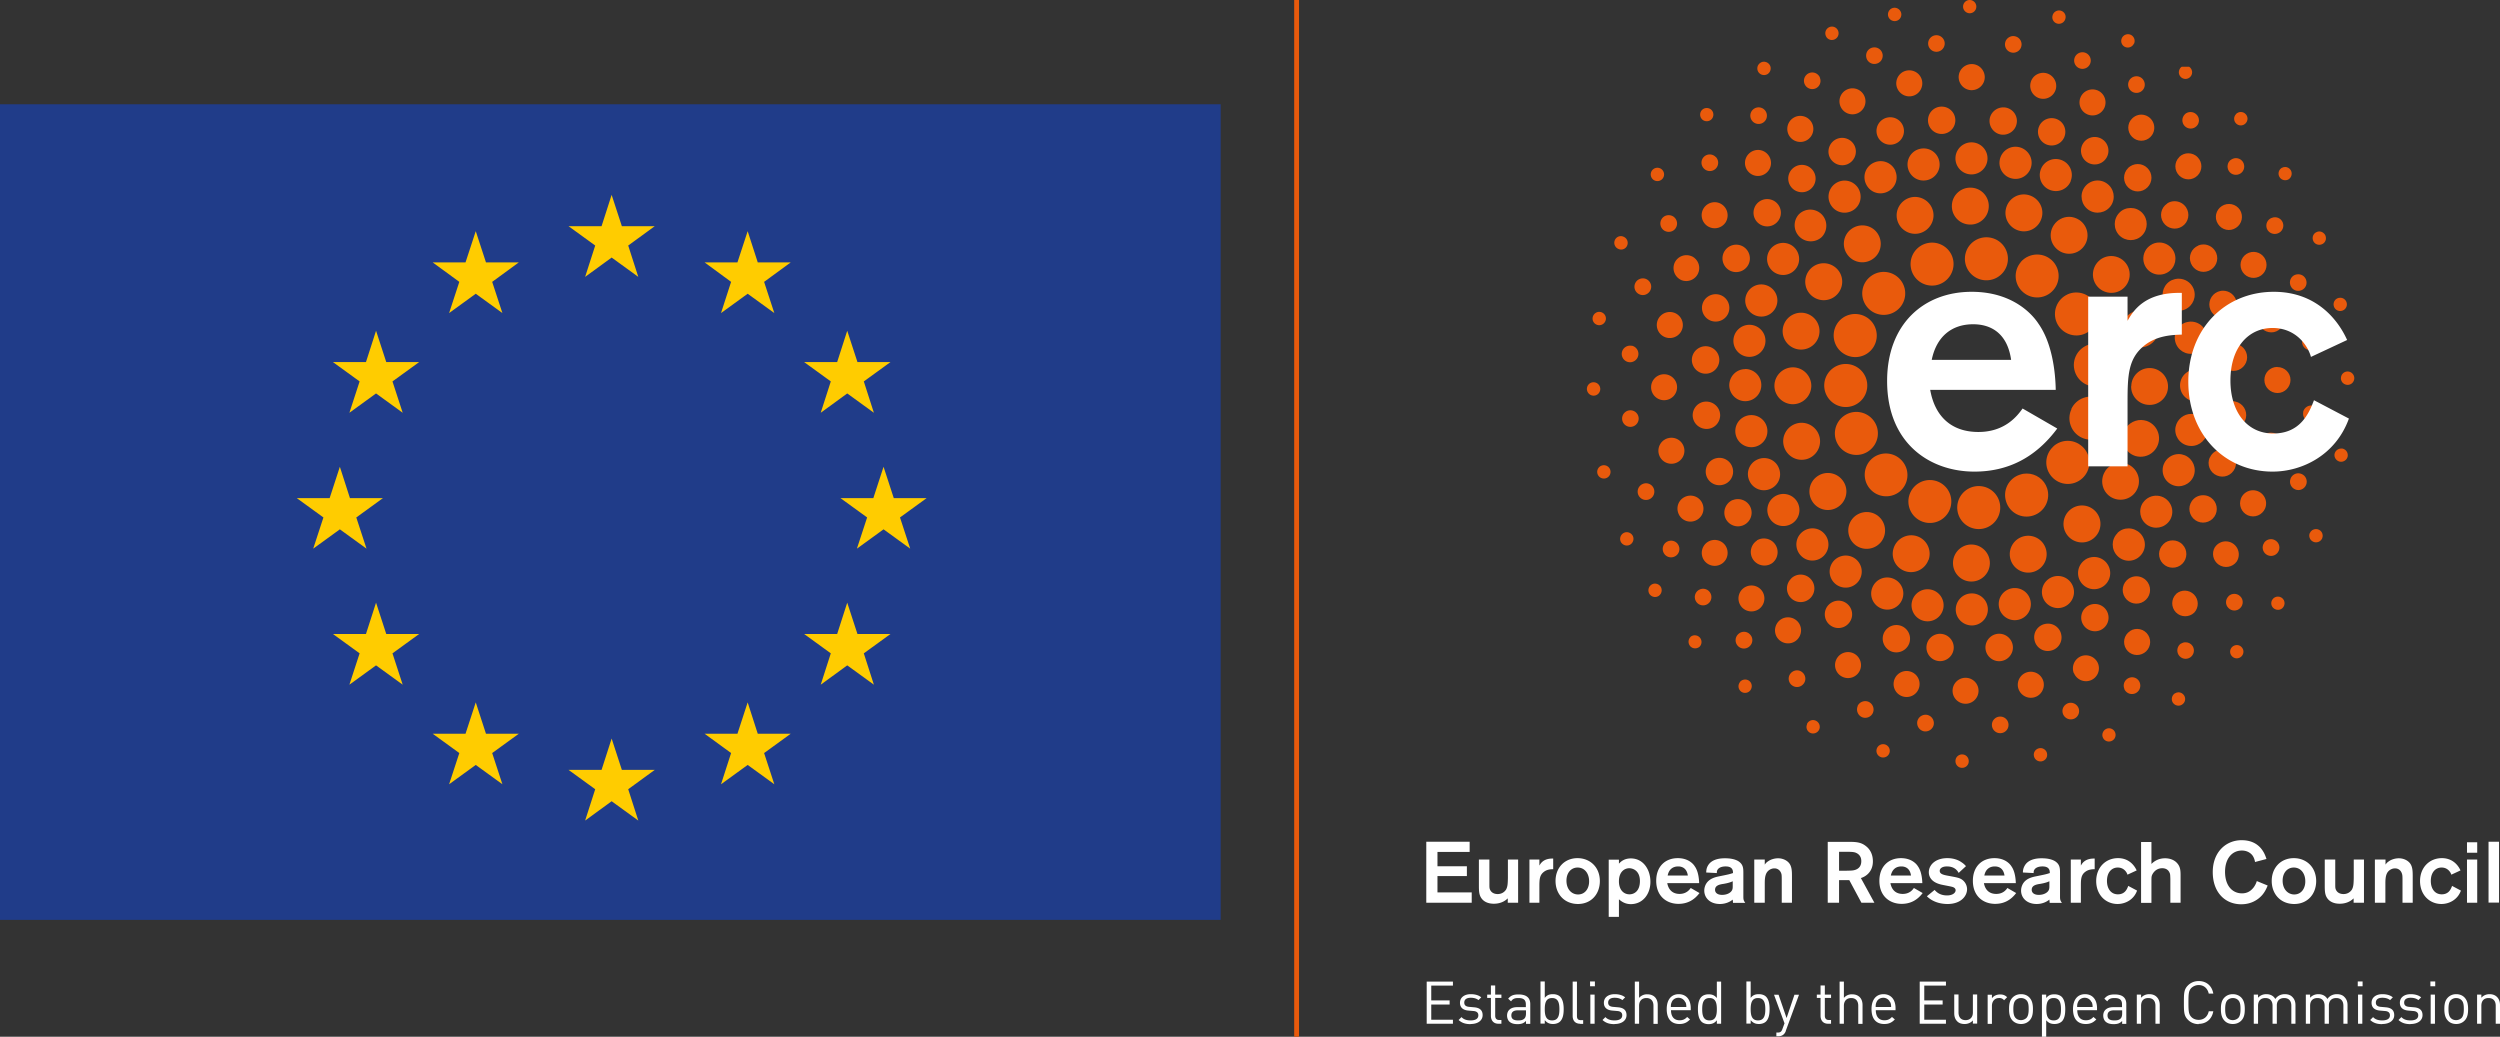 <?xml version="1.0" encoding="UTF-8"?>
<svg xmlns="http://www.w3.org/2000/svg" id="Layer_2" viewBox="0 0 181.03 75.07">
  <rect x="0" y="0" width="181.03" height="75.07" fill="#333333" stroke="none"/>
  <defs>
    <linearGradient id="linear-gradient" x1="6919.31" y1="-1308.13" x2="6919.57" y2="-1308.13" gradientTransform="matrix(97.18 0 0 -97.18 -672242.45 -127090.23)" gradientUnits="userSpaceOnUse">
      <stop offset="0" stop-color="#e95a0c"></stop>
      <stop offset="1" stop-color="#fff"></stop>
    </linearGradient>
    <clipPath id="clippath">
      <path d="M157.48 50.21c-.22.15-.28.45-.14.67.15.22.44.29.67.14.23-.15.29-.45.14-.67a.486.486 0 0 0-.4-.22c-.09 0-.18.03-.26.08m4.14-3.36c-.19.19-.19.49 0 .68.19.19.49.19.68 0 .19-.19.19-.49 0-.68-.09-.1-.22-.14-.34-.14s-.25.05-.34.14m-3.69-.26a.61.61 0 0 0-.18.84.6.6 0 0 0 1.01-.65.602.602 0 0 0-.51-.27.58.58 0 0 0-.33.1m-3.69-.91c-.44.28-.56.86-.28 1.3.28.44.86.56 1.3.28a.94.94 0 0 0 .29-1.3.947.947 0 0 0-1.31-.29m10.32-2.29a.47.47 0 0 0 .11.67c.22.15.52.11.67-.11a.479.479 0 0 0-.39-.76c-.15 0-.3.07-.39.2m-3.19-.22c-.24.24-.24.62 0 .85.23.24.62.24.85 0 .24-.24.24-.62 0-.85a.607.607 0 0 0-.85-.01m-3.79-.16c-.37.36-.38.96-.02 1.33.36.37.96.38 1.33.02a.945.945 0 0 0-1.32-1.35m-3.41-1.12c-.46.3-.59.91-.29 1.37.3.46.91.59 1.37.29.46-.3.59-.91.29-1.37a.997.997 0 0 0-.83-.45c-.18 0-.37.05-.54.16m-3.15-1.37a1.165 1.165 0 1 0 1.61.35c-.22-.35-.6-.54-.98-.54-.21 0-.43.06-.63.18m9.38-.9a.948.948 0 0 0 1.57 1.06.948.948 0 0 0-.79-1.47c-.3 0-.6.15-.78.42m-3.74-.21a.984.984 0 0 0-.03 1.4c.38.39 1.01.4 1.4.02.39-.38.4-1.01.02-1.4-.19-.2-.45-.3-.71-.3s-.5.09-.69.28m7.31-.1a.6.6 0 0 0 .16.84.6.6 0 0 0 .84-.16.6.6 0 0 0-.16-.84.599.599 0 0 0-.84.15m3.31-.71c-.11.24 0 .53.25.64.24.11.53 0 .64-.24a.483.483 0 0 0-.45-.68c-.19 0-.36.11-.44.29m-13.93.01c-.46.45-.46 1.19 0 1.65.45.46 1.19.46 1.64 0 .46-.45.46-1.19 0-1.65a1.22 1.22 0 0 0-.83-.35c-.3 0-.59.11-.82.34m-3.39-1.71c-.58.46-.68 1.3-.22 1.88.46.58 1.3.68 1.88.22.58-.46.68-1.3.22-1.88a1.336 1.336 0 0 0-1.88-.22m5.25-.5c-.36.53-.23 1.25.3 1.62.53.36 1.25.23 1.62-.3a1.161 1.161 0 1 0-1.92-1.31m3.53-.11a.996.996 0 0 0 .26 1.38c.45.31 1.07.19 1.38-.26a.996.996 0 0 0-.26-1.38.947.947 0 0 0-.56-.17c-.32 0-.63.15-.82.43m3.57-.21c-.2.48.02 1.03.5 1.24.48.2 1.03-.02 1.24-.5a.952.952 0 0 0-.87-1.32c-.37 0-.71.21-.87.57m-16.01-1.7c-.82.26-1.27 1.14-1 1.96.26.82 1.14 1.27 1.96 1a1.56 1.56 0 0 0 1.01-1.96c-.21-.66-.82-1.08-1.48-1.08-.16 0-.32.02-.48.08m19.59.28c-.13.31.02.66.33.79s.66-.02.79-.33a.603.603 0 0 0-.33-.79.635.635 0 0 0-.23-.05c-.24 0-.46.14-.56.37m-13.43-.52c-.4.62-.23 1.45.38 1.85.62.4 1.45.23 1.85-.39.4-.62.23-1.44-.38-1.85a1.335 1.335 0 0 0-1.85.38m4.25-.51c-.25.6.04 1.28.63 1.52.59.25 1.27-.04 1.52-.63.24-.59-.04-1.27-.63-1.52-.15-.06-.3-.09-.44-.09-.46 0-.89.27-1.08.72m3.32-.47a.98.98 0 0 0 .52 1.3c.5.22 1.08-.01 1.3-.51a.983.983 0 0 0-.9-1.38c-.38 0-.75.22-.91.6m9.03-.28c-.05.26.12.51.38.57.26.05.52-.12.57-.38a.493.493 0 0 0-.38-.57h-.09c-.23 0-.43.16-.48.39m-20.36-.54c-.64.58-.69 1.56-.11 2.2.58.64 1.56.69 2.2.11.64-.58.69-1.56.11-2.2-.31-.34-.73-.52-1.16-.52-.37 0-.74.13-1.04.4m14.84-.23a.93.93 0 0 0 .73 1.11.946.946 0 0 0 1.12-.73.954.954 0 0 0-.73-1.12c-.07-.01-.13-.02-.2-.02-.44 0-.83.3-.92.75m-9.76-.74c-.23.7.15 1.46.86 1.68a1.335 1.335 0 0 0 .82-2.54c-.14-.04-.28-.07-.41-.07-.56 0-1.09.36-1.27.92m3.77-.44c-.13.63.27 1.25.9 1.38.63.13 1.24-.27 1.38-.9a1.17 1.17 0 0 0-.9-1.38c-.08-.02-.16-.02-.24-.02-.54 0-1.02.38-1.14.93m9.24-1.05c-.06.33.15.64.48.71.33.06.64-.15.7-.48a.61.61 0 0 0-.48-.71c-.04 0-.08-.01-.12-.01-.28 0-.53.2-.59.49m-6.08-.02a1 1 0 0 0 .75 1.19 1 1 0 0 0 1.19-.75 1 1 0 0 0-.75-1.19.833.833 0 0 0-.22-.03c-.45 0-.86.31-.96.77m-10.7-.2c-.37.78-.03 1.71.74 2.07.78.37 1.71.03 2.07-.75.37-.78.03-1.71-.75-2.07a1.55 1.55 0 0 0-2.07.74m20-2.71c-.27 0-.48.22-.48.49s.22.48.49.48.48-.22.48-.49c0-.26-.22-.48-.48-.48m-10.98-.15a1.16 1.16 0 1 0 1.16 1.17c0-.64-.51-1.17-1.16-1.17m-4.7 1.21c-.02.74.57 1.35 1.31 1.36.74.02 1.35-.57 1.36-1.3.02-.74-.57-1.35-1.3-1.37h-.03c-.72 0-1.32.58-1.33 1.31m10.57-1.39c-.52 0-.94.43-.93.95 0 .52.43.94.95.94s.94-.43.94-.95-.43-.93-.94-.93m-3.19-1.7a.99.99 0 0 0-.99.98c0 .55.44.99.98 1 .55 0 .99-.44 1-.98 0-.55-.44-.99-.98-1m-10.01 0c-.85 0-1.55.69-1.56 1.54 0 .86.68 1.56 1.54 1.57.86 0 1.56-.68 1.57-1.54 0-.86-.68-1.56-1.54-1.57h-.02m15.57-.73c-.33 0-.6.28-.59.62 0 .33.28.6.62.59.33 0 .6-.28.59-.62a.6.6 0 0 0-.6-.59h-.01m-8.92-.83c-.63.14-1.02.77-.87 1.4.15.63.77 1.02 1.4.87.62-.15 1.01-.77.87-1.4a1.153 1.153 0 0 0-1.39-.87m-3.82-.77a1.335 1.335 0 1 0 1.68.86c-.18-.57-.71-.93-1.27-.93-.14 0-.27.02-.41.07m9.7-.34a.94.94 0 0 0-.73 1.11c.11.51.61.83 1.12.73.51-.11.83-.61.73-1.11a.949.949 0 0 0-.92-.75c-.06 0-.13 0-.19.02m5.08-.64c-.26.05-.43.31-.37.57.05.26.31.43.57.37a.48.48 0 0 0-.1-.95c-.03 0-.07 0-.1.01m-19.65-.25c-.78.36-1.12 1.28-.77 2.06.36.78 1.28 1.13 2.06.77.78-.36 1.12-1.28.77-2.06a1.564 1.564 0 0 0-2.07-.77m11.08-.25a1 1 0 0 0-.78 1.17c.11.54.63.89 1.17.78a1 1 0 0 0 .78-1.17.993.993 0 0 0-.97-.8c-.06 0-.13 0-.19.02m-3.49-.8c-.59.25-.86.94-.61 1.53.25.59.94.86 1.53.61.59-.26.86-.94.61-1.53-.19-.44-.62-.7-1.07-.7-.15 0-.31.03-.46.1m9-.41c-.33.06-.54.38-.47.71.07.33.38.54.71.47.33-.07.54-.38.47-.71a.598.598 0 0 0-.59-.48c-.04 0-.08 0-.12.01m-14.23-1.05c-.58.45-.69 1.29-.24 1.87.45.58 1.29.69 1.87.24a1.336 1.336 0 1 0-1.64-2.11m-5.73.16c-.56.66-.48 1.64.18 2.19.66.56 1.64.47 2.19-.18a1.553 1.553 0 0 0-1.19-2.56c-.44 0-.88.19-1.19.55m16.53-.68a.942.942 0 1 0 .72 1.74.942.942 0 0 0-.72-1.74m-3.66-.52c-.51.21-.75.78-.54 1.29.21.51.78.75 1.29.54.51-.21.75-.78.54-1.29-.16-.38-.53-.62-.92-.62-.12 0-.25.02-.37.07m-3.46-.02A1.162 1.162 0 1 0 157 19.7c.54-.35.69-1.07.34-1.61-.22-.34-.6-.53-.98-.53-.22 0-.44.06-.63.19m12.03-.95c-.25.1-.36.38-.26.63.1.25.38.36.63.26.25-.1.36-.38.26-.63a.486.486 0 0 0-.45-.3c-.06 0-.12.01-.18.04m-3.27-1.02c-.31.12-.46.47-.34.78.12.31.48.46.79.34a.602.602 0 1 0-.44-1.12m-15.78.52c-.41.61-.25 1.44.37 1.85.61.41 1.44.25 1.85-.37.41-.61.24-1.44-.37-1.85-.23-.15-.49-.23-.74-.23-.43 0-.85.21-1.11.6m4.75-.9c-.45.46-.45 1.19 0 1.65.46.45 1.19.45 1.64 0 .45-.46.45-1.19 0-1.65-.23-.23-.52-.34-.82-.34s-.6.11-.82.34m7.42-.48c-.44.28-.57.86-.28 1.3.28.44.86.57 1.3.28.44-.28.56-.86.29-1.3a.95.95 0 0 0-1.31-.28m-3.96-.18c-.46.3-.58.92-.28 1.37.3.46.92.58 1.37.28.46-.3.58-.92.28-1.37a.997.997 0 0 0-.83-.45c-.19 0-.38.05-.54.16m-6-1.15c-.36.53-.22 1.26.31 1.62.53.36 1.26.22 1.62-.31.36-.53.22-1.26-.32-1.62a1.156 1.156 0 0 0-1.61.31m14.26-1.4a.483.483 0 0 0 .54.8c.22-.15.28-.45.14-.67a.486.486 0 0 0-.4-.22.56.56 0 0 0-.27.08m-11.1 0a.984.984 0 0 0 0 1.4c.39.39 1.01.39 1.4 0a.984.984 0 0 0 0-1.4.966.966 0 0 0-.71-.29c-.25 0-.5.1-.7.29m7.48-.62c-.28.18-.35.56-.17.84.18.28.56.35.84.17.28-.18.35-.56.17-.84a.597.597 0 0 0-.83-.17m-3.78-.17c-.37.37-.37.96 0 1.33.37.37.96.37 1.33 0 .37-.37.37-.96 0-1.33-.18-.19-.43-.28-.67-.28s-.48.09-.66.27m-3.53-2.65a.948.948 0 0 0 .26 1.31.94.94 0 0 0 1.31-.26.948.948 0 0 0-.78-1.47c-.3 0-.6.15-.78.42m7.64-.46c-.19.19-.19.49 0 .68.19.19.49.19.68 0 .19-.19.2-.49.01-.68-.09-.1-.22-.15-.35-.15s-.24.05-.34.14m-3.71.03a.6.6 0 1 0 .84.86c.24-.23.24-.62 0-.85a.607.607 0 0 0-.85-.01m-.34-3.32a.48.48 0 1 0 .79.55.48.48 0 0 0-.12-.67.468.468 0 0 0-.28-.09c-.15 0-.3.07-.4.21" style="fill:none"></path>
    </clipPath>
    <style>.cls-5{fill:#e95a0c}.cls-6{fill:#fff}.cls-7{fill:#fc0}</style>
  </defs>
  <g id="Layer_1-2">
    <path style="fill:#203c89" d="M0 7.55h88.39v59.06H0z"></path>
    <path class="cls-7" d="m61.35 43.64.74 2.27h2.39l-1.93 1.4.73 2.27-1.93-1.4-1.92 1.4.73-2.27-1.93-1.4h2.39l.73-2.27zM27.23 43.64l.74 2.27h2.38l-1.93 1.4.74 2.27-1.93-1.4-1.93 1.4.74-2.27-1.93-1.4h2.39l.73-2.27zM27.23 23.95l.74 2.27h2.38l-1.93 1.4.74 2.27-1.93-1.4-1.93 1.4.74-2.27-1.93-1.4h2.39l.73-2.27zM61.35 23.95l.74 2.27h2.39l-1.93 1.4.73 2.27-1.93-1.4-1.92 1.4.73-2.27-1.93-1.4h2.39l.73-2.27zM34.45 50.86l.74 2.27h2.38l-1.93 1.4.74 2.26-1.93-1.4-1.93 1.4.74-2.26-1.93-1.4h2.38l.74-2.27zM54.14 50.86l.73 2.27h2.39l-1.93 1.4.74 2.26-1.93-1.4-1.93 1.4.73-2.26-1.92-1.4h2.38l.74-2.27zM34.45 16.74l.74 2.26h2.38l-1.93 1.41.74 2.26-1.93-1.4-1.93 1.4.74-2.26L31.33 19h2.38l.74-2.26zM54.14 16.74l.73 2.26h2.39l-1.93 1.41.74 2.26-1.93-1.4-1.93 1.4.73-2.26L51.02 19h2.38l.74-2.26zM63.98 33.8l.74 2.27h2.38l-1.93 1.4.74 2.26-1.93-1.4-1.93 1.4.74-2.26-1.93-1.4h2.38l.74-2.27zM24.61 33.8l.73 2.27h2.39l-1.93 1.4.74 2.26-1.93-1.4-1.93 1.4.74-2.26-1.93-1.4h2.38l.74-2.27zM44.29 53.48l.74 2.27h2.38l-1.92 1.4.73 2.27-1.93-1.4-1.92 1.4.73-2.27-1.93-1.4h2.39l.73-2.27zM44.29 14.11l.74 2.27h2.38l-1.92 1.4.73 2.27-1.93-1.4-1.92 1.4.73-2.27-1.93-1.4h2.39l.73-2.27z"></path>
    <path style="stroke:#e95a0c;stroke-width:.35px;fill:none" d="M93.89 0v75.07"></path>
    <g style="clip-path:url(#clippath)">
      <path style="fill:url(#linear-gradient)" d="M145.03 4.83h25.48v46.33h-25.48z"></path>
    </g>
    <path class="cls-5" d="M145.34 19.16c-.23.83-1.09 1.31-1.92 1.08a1.556 1.556 0 0 1-1.08-1.92c.23-.83 1.09-1.31 1.92-1.08.83.23 1.31 1.09 1.08 1.92M141.73 36.66a1.557 1.557 0 1 1 3.1.28 1.557 1.557 0 0 1-3.1-.28M138.37 35.59a1.554 1.554 0 1 1 2.75 1.449 1.554 1.554 0 0 1-2.75-1.449M135.59 33.18a1.55 1.55 0 0 1 2.19.25c.54.67.43 1.65-.25 2.19a1.559 1.559 0 0 1-1.94-2.44M134.02 29.88c.83-.22 1.68.27 1.91 1.1.22.83-.27 1.68-1.1 1.91-.83.22-1.68-.27-1.91-1.1-.22-.83.27-1.68 1.1-1.91M133.86 26.37a1.558 1.558 0 1 1-.41 3.09 1.558 1.558 0 1 1 .41-3.09M135.14 22.96c.74.44.98 1.4.54 2.14-.44.74-1.4.98-2.14.53-.74-.44-.98-1.4-.54-2.14.44-.74 1.4-.97 2.14-.53M137.67 20.34c.5.7.34 1.67-.36 2.17s-1.67.34-2.17-.36-.34-1.67.36-2.17 1.67-.34 2.17.36M141.44 18.86c.14.85-.43 1.65-1.28 1.8-.85.14-1.65-.43-1.79-1.28-.14-.85.43-1.65 1.28-1.79.85-.14 1.65.43 1.79 1.27M144.09 40.77c0 .74-.6 1.34-1.34 1.34s-1.33-.6-1.33-1.34.6-1.34 1.33-1.34 1.34.6 1.34 1.34M148.12 39.67a1.335 1.335 0 1 1-2.53.85 1.335 1.335 0 0 1 2.53-.85M141.34 14.88c.02-.74.64-1.32 1.38-1.29.74.02 1.32.64 1.29 1.38-.02.74-.64 1.32-1.38 1.29-.74-.02-1.32-.64-1.29-1.38M145.29 14.99c.23-.7.99-1.08 1.69-.84.7.24 1.08.99.84 1.69-.23.7-.99 1.08-1.69.84a1.33 1.33 0 0 1-.84-1.69M137.4 15.99c-.22-.7.18-1.45.88-1.67.7-.22 1.45.18 1.67.88.22.7-.18 1.45-.88 1.67-.7.22-1.45-.18-1.67-.88M133.79 18.46c-.45-.59-.33-1.43.26-1.87.59-.44 1.43-.33 1.87.26.44.59.33 1.43-.26 1.87-.59.45-1.43.33-1.87-.26M130.01 25.25a1.335 1.335 0 1 1 .88-2.52 1.335 1.335 0 0 1-.88 2.52M131.3 21.5c-.61-.42-.76-1.25-.34-1.86.42-.61 1.25-.76 1.86-.34.61.42.76 1.25.34 1.86-.42.61-1.25.76-1.86.34M129.78 29.27c-.74-.03-1.31-.65-1.29-1.38.03-.74.65-1.31 1.38-1.29.74.03 1.31.65 1.29 1.38-.03.74-.65 1.31-1.38 1.29M130.84 33.24c-.71.21-1.45-.2-1.66-.91-.21-.71.2-1.45.9-1.66.71-.21 1.45.2 1.66.91.21.71-.2 1.45-.9 1.66M133.15 36.67c-.6.44-1.43.31-1.87-.29-.43-.6-.31-1.43.29-1.87.6-.44 1.43-.31 1.87.29.44.59.31 1.43-.29 1.87M139.64 40.55a1.34 1.34 0 0 1-1.71.8 1.326 1.326 0 0 1-.79-1.71 1.34 1.34 0 0 1 1.71-.8c.69.25 1.05 1.02.8 1.71M136.26 39.18c-.43.6-1.26.74-1.86.32-.6-.43-.74-1.26-.32-1.86.43-.6 1.26-.74 1.86-.32.6.43.74 1.26.32 1.86M143.92 11.47a1.16 1.16 0 1 1-2.322-.002 1.16 1.16 0 0 1 2.322.002M147.09 12.02c-.13.63-.74 1.04-1.37.91-.63-.12-1.04-.74-.91-1.37.13-.63.74-1.04 1.37-.91.63.13 1.04.74.91 1.37M149.95 13.11c-.24.6-.92.88-1.52.64s-.88-.92-.64-1.51c.24-.6.92-.88 1.51-.64.6.24.88.92.64 1.51M126.37 26.72c.64 0 1.17.51 1.17 1.16a1.16 1.16 0 0 1-2.32.02c0-.64.51-1.17 1.15-1.17M126.9 23.54a1.16 1.16 0 1 1-.44 2.28 1.16 1.16 0 0 1 .44-2.28M127.97 20.68c.6.24.89.91.65 1.51s-.91.89-1.51.65-.89-.91-.65-1.51.91-.89 1.51-.65M129.76 17.78c.53.36.68 1.08.33 1.61a1.162 1.162 0 1 1-.33-1.61M131.9 15.51c.46.45.46 1.19.02 1.65a1.168 1.168 0 0 1-1.67-1.63c.45-.46 1.19-.47 1.65-.02M134.54 13.6c.35.54.21 1.26-.33 1.61-.54.35-1.26.21-1.61-.33a1.16 1.16 0 0 1 .33-1.61 1.16 1.16 0 0 1 1.61.33M137.24 12.37c.26.59-.01 1.27-.6 1.53s-1.27 0-1.53-.6c-.26-.59 0-1.27.6-1.53.59-.26 1.27 0 1.54.6M140.42 11.64c.15.62-.23 1.25-.86 1.4-.63.15-1.25-.23-1.4-.86-.15-.62.23-1.25.86-1.4.63-.15 1.25.23 1.4.86M141.62 44.14c0-.64.51-1.17 1.16-1.17a1.16 1.16 0 1 1 .01 2.32c-.64 0-1.17-.51-1.17-1.15M138.44 43.61a1.16 1.16 0 1 1 2.28.44 1.16 1.16 0 0 1-2.28-.44M135.58 42.55c.24-.6.91-.89 1.51-.65s.89.91.65 1.51-.91.89-1.51.65-.89-.91-.65-1.51M132.68 40.75c.36-.54 1.08-.68 1.61-.33a1.162 1.162 0 1 1-1.61.33M130.41 38.61c.45-.46 1.19-.47 1.64-.02.46.45.47 1.19.02 1.65-.45.46-1.19.47-1.64.02-.46-.45-.47-1.19-.02-1.65M128.5 35.96a1.16 1.16 0 0 1 1.61.33c.35.54.21 1.26-.33 1.61-.54.35-1.26.21-1.61-.33a1.16 1.16 0 0 1 .33-1.61M127.27 33.27c.59-.26 1.28 0 1.53.6.26.59 0 1.27-.6 1.53-.59.26-1.27 0-1.53-.6-.26-.59 0-1.27.6-1.53M126.55 30.09a1.162 1.162 0 1 1-.86 1.4c-.15-.63.23-1.25.86-1.4M147.95 43.32a1.161 1.161 0 1 1 2.141-.9 1.161 1.161 0 0 1-2.141.9M144.76 44c-.14-.63.25-1.25.88-1.39.63-.14 1.25.25 1.39.88.14.63-.25 1.25-.88 1.39a1.16 1.16 0 0 1-1.39-.88M141.59 8.71c0 .55-.44.99-.99.99s-.99-.44-.99-.99.44-.99.99-.99.99.44.99.99M146.02 8.99c-.12.53-.66.86-1.19.74a1 1 0 0 1-.74-1.19c.13-.53.66-.86 1.2-.74.53.13.86.66.73 1.19M149.47 9.95c-.22.5-.81.72-1.31.5a.993.993 0 0 1-.5-1.31c.22-.5.81-.72 1.31-.5.5.22.72.81.5 1.31M152.52 11.45a.994.994 0 1 1-1.64-1.122.994.994 0 0 1 1.64 1.122M150.78 45.1a.987.987 0 0 1 .54-1.29.987.987 0 0 1 1.29.54.987.987 0 0 1-.54 1.29.999.999 0 0 1-1.29-.54M147.32 46.34a.977.977 0 0 1 .78-1.16.977.977 0 0 1 1.16.78.977.977 0 0 1-.78 1.16.977.977 0 0 1-1.16-.78M143.77 46.89a1 1 0 0 1 .99-1 1 1 0 0 1 1 .99 1 1 0 0 1-.99 1 1 1 0 0 1-1-.99M139.52 46.67c.12-.54.65-.87 1.18-.75.53.12.87.65.75 1.18-.12.53-.65.87-1.18.75a.992.992 0 0 1-.75-1.18M136.4 45.88c.21-.51.78-.75 1.29-.55.51.21.75.78.55 1.29-.21.51-.79.75-1.29.55-.5-.21-.75-.78-.55-1.29M132.32 43.91c.32-.44.94-.55 1.38-.23.45.32.55.94.23 1.38-.32.45-.94.55-1.38.23a.992.992 0 0 1-.23-1.38M129.7 41.89a.984.984 0 0 1 1.4.02.993.993 0 0 1-1.42 1.39.984.984 0 0 1 .02-1.4M127.22 39.13a.994.994 0 0 1 1.09 1.66c-.46.3-1.07.17-1.37-.28a.987.987 0 0 1 .29-1.37M125.46 36.22c.5-.21 1.09.02 1.3.52a.987.987 0 1 1-1.82.77 1 1 0 0 1 .52-1.3M124.28 33.18a.988.988 0 0 1 1.19.74.98.98 0 0 1-.74 1.19.988.988 0 0 1-1.19-.74c-.12-.53.2-1.07.74-1.19M123.55 29.08c.55 0 1 .43 1.01.98 0 .55-.43 1-.98 1s-1-.43-1.01-.98c0-.55.43-1 .98-1M123.7 25.09c.54.11.89.63.78 1.17-.11.54-.63.89-1.17.78a1 1 0 0 1-.78-1.17 1 1 0 0 1 1.17-.78M124.62 21.38c.5.21.74.79.53 1.3-.21.5-.79.74-1.3.53a.997.997 0 0 1-.53-1.3c.21-.5.79-.74 1.3-.53M126.28 17.89c.45.31.57.93.26 1.38-.31.45-.93.57-1.38.26a.996.996 0 0 1-.26-1.38c.31-.45.93-.57 1.38-.26M128.68 14.72c.38.4.37 1.02-.03 1.4-.4.38-1.02.36-1.4-.03a.993.993 0 0 1 .03-1.4.993.993 0 0 1 1.4.03M131.31 12.39c.3.46.17 1.07-.29 1.37a.99.99 0 1 1-1.08-1.66.987.987 0 0 1 1.37.29M134.31 10.59a.997.997 0 0 1-.53 1.3c-.5.21-1.08-.03-1.3-.53a.997.997 0 0 1 .53-1.3.997.997 0 0 1 1.3.53M137.85 9.29a.992.992 0 0 1-.78 1.17.997.997 0 0 1-1.17-.78.992.992 0 0 1 .78-1.17.992.992 0 0 1 1.17.78M139.18 5.85c.1.51-.23 1.01-.74 1.11-.51.1-1-.23-1.11-.74-.1-.51.23-1.01.74-1.11.51-.1 1.01.23 1.11.74M143.72 5.59c0 .52-.43.94-.95.94s-.94-.43-.94-.95.43-.94.95-.94.94.43.94.95M148.87 6.44c-.13.51-.64.81-1.14.69a.946.946 0 0 1-.69-1.14c.12-.51.63-.81 1.14-.69.5.13.81.64.69 1.14M152.39 7.79c-.21.48-.76.7-1.24.49a.939.939 0 0 1-.49-1.24c.21-.48.76-.69 1.24-.49.48.21.69.76.49 1.24M150.17 48.75a.955.955 0 0 1 .52-1.23.955.955 0 0 1 1.23.52.94.94 0 0 1-.52 1.22.94.94 0 0 1-1.22-.52M146.13 49.77c-.1-.51.23-1.01.74-1.11.51-.1 1.01.23 1.11.74.1.51-.23 1.01-.74 1.11-.51.1-1-.23-1.11-.74M141.39 50a.94.94 0 1 1 1.88.04.94.94 0 1 1-1.88-.04M137.14 49.33a.94.94 0 0 1 1.12-.72c.51.11.83.61.72 1.12a.94.94 0 0 1-1.12.72.94.94 0 0 1-.72-1.12M132.96 47.78c.21-.48.77-.69 1.24-.48.47.21.69.77.48 1.24-.21.48-.77.69-1.24.48-.48-.21-.69-.77-.48-1.24M128.72 45.08c.31-.42.9-.5 1.32-.19.42.31.5.9.19 1.32-.31.42-.9.5-1.32.19-.42-.31-.5-.9-.19-1.32M126.17 42.66c.38-.36.97-.35 1.33.02.36.37.35.97-.02 1.33-.37.36-.97.35-1.33-.02a.945.945 0 0 1 .02-1.33M123.65 39.25a.944.944 0 0 1 1.3.27c.28.44.16 1.02-.27 1.3a.937.937 0 0 1-1.3-.27.946.946 0 0 1 .27-1.3M122.03 35.97c.48-.21 1.03 0 1.24.48.21.48 0 1.03-.48 1.24-.48.21-1.03 0-1.24-.48-.21-.48 0-1.03.48-1.24M120.83 31.72a.94.94 0 0 1 1.12.72.94.94 0 0 1-.72 1.12.94.94 0 0 1-1.12-.72.94.94 0 0 1 .72-1.12M120.49 27.1a.939.939 0 1 1 .02 1.88.939.939 0 1 1-.02-1.88M121.1 22.61c.51.1.84.6.74 1.11-.1.51-.6.84-1.11.74-.51-.1-.84-.6-.74-1.11.1-.51.6-.84 1.11-.74M122.49 18.55a.942.942 0 0 1-.72 1.74.955.955 0 0 1-.52-1.23c.2-.48.75-.71 1.23-.51M124.68 14.8c.43.29.55.87.27 1.31-.29.43-.87.55-1.31.26a.946.946 0 0 1-.26-1.31c.29-.43.87-.55 1.3-.26M127.98 11.15c.36.38.35.97-.03 1.33-.38.36-.97.35-1.33-.03a.936.936 0 0 1 .03-1.33c.38-.36.97-.35 1.33.03M131.15 8.81c.29.44.17 1.02-.26 1.31a.946.946 0 0 1-1.31-.26.948.948 0 0 1 .26-1.31.946.946 0 0 1 1.31.26M135 6.95a.942.942 0 1 1-1.74.72.942.942 0 0 1 1.74-.72M140.82 3.15c0 .33-.27.6-.6.6s-.6-.27-.6-.6.27-.6.6-.6.6.27.6.6M143.11.48c0 .27-.22.48-.48.48s-.48-.22-.48-.48a.48.48 0 0 1 .96 0M149.56 1.35c-.06.26-.32.42-.58.36a.469.469 0 0 1-.35-.58c.06-.26.32-.42.58-.36.26.06.42.32.35.58M154.52 3.16c-.11.24-.4.35-.64.24a.475.475 0 0 1-.23-.64c.11-.24.4-.35.64-.24.24.11.35.4.24.64M152.27 53.4c-.1-.25.03-.53.27-.63.25-.1.53.03.62.27.1.25-.03.53-.27.62-.25.1-.53-.02-.62-.27M147.28 54.74c-.05-.26.12-.51.39-.56.26-.05.52.13.56.39.05.26-.12.51-.39.56a.485.485 0 0 1-.56-.39M141.6 55.1c0-.27.23-.48.49-.47.27 0 .48.23.47.5 0 .27-.23.48-.49.47-.27 0-.48-.23-.47-.5M135.89 54.26a.482.482 0 1 1 .94.22.482.482 0 0 1-.94-.22M130.85 52.42c.11-.24.4-.35.64-.23.24.11.35.4.24.64-.11.24-.4.35-.64.24a.475.475 0 0 1-.23-.64M125.98 49.4a.49.49 0 0 1 .68-.1c.21.16.25.46.09.68a.48.48 0 0 1-.67.1.48.48 0 0 1-.09-.68M122.42 46.11a.486.486 0 0 1 .66.71c-.2.18-.5.17-.68-.02-.18-.2-.17-.5.02-.68M119.58 42.34c.22-.15.52-.08.67.14.14.22.08.52-.14.67-.23.15-.52.08-.67-.14a.495.495 0 0 1 .14-.67M117.6 38.58c.24-.11.53 0 .64.24.11.24 0 .53-.24.64-.24.11-.53 0-.64-.24-.11-.24 0-.53.24-.64M116.03 33.7a.482.482 0 1 1 .22.94.482.482 0 0 1-.22-.94M115.39 27.68c.27 0 .48.21.49.48 0 .27-.21.49-.48.49s-.48-.21-.49-.48c0-.27.21-.49.48-.49M115.89 22.59c.26.05.44.3.39.56-.05.26-.3.44-.56.39a.477.477 0 0 1-.39-.56c.05-.26.3-.44.56-.39M117.56 17.14c.25.1.37.38.27.63a.47.47 0 0 1-.63.26.483.483 0 0 1-.27-.63c.1-.25.38-.37.63-.26M120.27 12.22a.483.483 0 1 1-.54.8.483.483 0 0 1 .54-.8M123.93 7.96c.19.19.18.5 0 .68-.19.19-.5.18-.68 0a.486.486 0 0 1 0-.68c.19-.19.5-.18.68 0M128.14 4.69c.15.22.08.52-.14.67-.22.14-.52.08-.67-.14a.485.485 0 0 1 .14-.67c.22-.15.52-.08.67.14M133.1 2.23c.1.25-.02.53-.27.63-.25.1-.53-.02-.62-.27-.1-.25.02-.53.27-.63.25-.1.53.03.62.27M137.67.95a.48.48 0 0 1-.38.57.488.488 0 0 1-.57-.38c-.05-.26.12-.52.38-.57.26-.05.51.12.57.38M146.37 3.35c-.07.32-.4.53-.72.45a.598.598 0 0 1-.45-.72c.07-.32.4-.53.72-.45.32.07.53.4.45.72M151.34 4.64c-.14.3-.5.43-.8.29-.3-.14-.43-.5-.29-.8.14-.3.5-.43.8-.29.3.14.43.5.29.8M155.2 6.47c-.19.27-.56.34-.84.15a.607.607 0 0 1-.15-.84c.19-.27.57-.34.84-.15.27.19.34.57.15.84M153.83 49.88c-.13-.31.02-.66.33-.79s.66.02.78.33-.02.66-.33.79a.603.603 0 0 1-.79-.33M149.36 51.61c-.07-.33.15-.64.47-.71.33-.06.64.15.71.47.07.33-.15.65-.47.71a.606.606 0 0 1-.71-.47M144.24 52.48c0-.33.28-.6.61-.59.33 0 .6.28.59.61 0 .33-.28.6-.61.59-.33 0-.6-.28-.59-.61M138.84 52.22c.08-.32.4-.52.73-.45.32.08.52.4.45.73-.08.32-.4.52-.73.45a.616.616 0 0 1-.45-.73M134.51 51.13c.13-.3.49-.44.8-.31.3.14.44.49.31.8-.13.3-.49.44-.79.31a.614.614 0 0 1-.31-.8M129.64 48.79c.2-.27.58-.33.84-.13.27.2.33.58.13.84-.2.27-.57.33-.84.13a.596.596 0 0 1-.13-.84M125.88 45.91c.25-.23.63-.21.85.04.23.24.21.63-.04.85a.6.6 0 1 1-.82-.88M123 42.73c.28-.18.65-.1.83.18.18.28.1.65-.18.83-.28.18-.65.1-.83-.18-.18-.28-.1-.65.18-.83M120.77 39.2c.31-.13.66.01.79.32s-.01.66-.32.79a.599.599 0 0 1-.79-.32c-.13-.31.01-.66.32-.79M119.06 35.01a.6.6 0 0 1 .72.46.604.604 0 1 1-.72-.46M118.06 29.71c.33 0 .6.27.6.6s-.27.6-.6.6c-.33 0-.6-.27-.6-.6 0-.33.27-.6.6-.6M118.15 25.03a.605.605 0 1 1-.23 1.19.6.6 0 1 1 .23-1.18M119.19 20.2c.31.13.46.48.33.79-.13.31-.48.46-.79.33a.603.603 0 0 1-.33-.79c.13-.31.48-.45.79-.33M121.17 15.68c.28.19.35.56.17.84-.18.28-.56.35-.84.17a.608.608 0 0 1-.17-.84c.18-.28.56-.35.84-.17M124.25 11.37a.6.6 0 1 1-.87.83.6.6 0 0 1 .01-.85.6.6 0 0 1 .85.02M127.85 8.05c.18.28.1.65-.18.83-.28.18-.65.1-.83-.18-.18-.28-.1-.65.18-.83.28-.18.65-.1.83.18M131.78 5.63c.13.31-.02.66-.33.78a.602.602 0 1 1 .34-.78M136.32 3.92c.06.33-.15.64-.48.7a.595.595 0 0 1-.7-.48c-.06-.33.15-.64.48-.7.33-.06.64.16.7.48"></path>
    <path class="cls-6" d="M145.63 26.06c-.27-1.92-1.45-2.58-2.75-2.58-1.57 0-2.66.91-3 2.58h5.75Zm3.34 4.97c-1.52 2.04-3.49 3.12-6 3.12-3.22 0-6.32-2.04-6.32-6.56 0-4.13 2.66-6.46 6.12-6.46 3.24 0 4.6 1.94 4.84 2.31 1.01 1.43 1.23 3.56 1.25 4.79h-9.09c.34 1.94 1.55 3.05 3.49 3.05s2.83-1.18 3.2-1.7l2.51 1.45ZM154.06 21.49v1.74c.37-.64 1.18-2.09 3.93-2.02v3.02c-.64.02-1.74.05-2.65.74-1.25.96-1.28 2.21-1.28 4.25v4.55h-2.85V21.48h2.85ZM167.34 25.84c-.22-.81-1.08-2.09-2.78-2.09s-3.05 1.35-3.05 3.81c0 2.21 1.16 3.83 3.1 3.83s2.58-1.43 2.95-2.41l2.53 1.33c-.96 2.65-3.39 3.84-5.53 3.84-3.42 0-6.1-2.63-6.1-6.51s2.7-6.51 6.19-6.51c3.1 0 4.67 2.06 5.31 3.49l-2.63 1.23ZM104.09 61.69v1.04h2.13v.71h-2.13v1.18h2.48v.75h-3.29v-4.42h3.14v.74h-2.33zM109.93 62.24v3.13h-.75v-.32c-.13.13-.44.39-1.01.39-.51 0-.76-.22-.87-.36-.21-.27-.21-.56-.21-1.03v-1.81h.76v1.8c0 .13 0 .23.02.31.08.27.31.39.58.39.31 0 .51-.17.61-.33.11-.21.12-.41.13-.84v-1.33h.75ZM111.47 62.24v.44c.09-.16.3-.53 1-.51v.77c-.16 0-.44.01-.67.19-.32.24-.33.56-.33 1.08v1.16h-.72v-3.13h.72ZM114.24 62.82c-.47 0-.81.38-.81.95 0 .64.39 1 .84 1 .54 0 .82-.48.8-.99-.01-.52-.31-.96-.84-.96m.04 2.64c-.98 0-1.63-.71-1.63-1.67s.66-1.65 1.59-1.65c.87 0 1.61.61 1.62 1.65 0 .97-.64 1.67-1.59 1.67M117.99 64.76c.36 0 .76-.25.76-.96 0-.78-.54-.93-.77-.93-.34 0-.74.25-.75.92-.01.64.34.97.76.97m-1.5-2.51h.74v.29c.12-.13.37-.38.86-.38.92 0 1.42.83 1.42 1.69 0 .93-.58 1.62-1.42 1.62-.43 0-.7-.21-.86-.35v1.27h-.74v-4.14ZM122.22 63.4c-.07-.49-.37-.66-.7-.66-.4 0-.68.23-.76.66h1.46Zm.85 1.26c-.39.52-.89.79-1.53.79-.82 0-1.61-.52-1.61-1.67 0-1.05.67-1.64 1.56-1.64.83 0 1.17.49 1.23.59.26.36.31.91.32 1.22h-2.31c.09.49.4.78.89.78s.72-.3.81-.43l.64.37ZM125.48 63.81c-.15.07-.32.13-.66.19-.27.04-.63.1-.63.43 0 .24.21.37.51.37.38 0 .65-.17.73-.36.04-.09.04-.19.04-.28v-.34Zm-1.93-.65c.01-.16.02-.29.12-.47.3-.54 1.04-.54 1.25-.54.3 0 .66.04.94.2.37.23.38.52.38.86v1.66c0 .24 0 .32.14.51h-.89c0-.07-.02-.2-.02-.24-.16.14-.49.32-.93.32-.71 0-1.13-.44-1.13-.97 0-.16.04-.3.1-.43.23-.45.71-.55 1.01-.61.64-.13.69-.14.97-.23 0-.16-.01-.48-.53-.48-.31 0-.48.1-.56.2-.08.1-.08.19-.08.28l-.77-.04ZM127.03 62.24h.76v.37c.04-.06.11-.16.24-.24.19-.14.48-.22.72-.22.36 0 .66.16.82.37.19.26.19.6.19 1.01v1.84h-.74v-1.59c0-.23 0-.39-.02-.48-.07-.27-.27-.42-.51-.42s-.47.14-.58.35c-.12.23-.12.55-.12.78v1.36h-.76v-3.13ZM133.17 61.67v1.38h.29c.28 0 .39 0 .54-.01.18 0 .78-.04.78-.68 0-.09 0-.42-.35-.59-.17-.09-.39-.09-.88-.09h-.38Zm-.82-.71h1.41c.59 0 .98 0 1.37.32.28.22.49.58.49 1.09 0 .84-.62 1.14-.87 1.21l.98 1.79h-.94l-.88-1.64h-.74v1.64h-.82v-4.41ZM138.38 63.4c-.07-.49-.37-.66-.7-.66-.4 0-.67.23-.76.66h1.46Zm.85 1.26c-.39.52-.89.79-1.53.79-.82 0-1.61-.52-1.61-1.67 0-1.05.68-1.64 1.56-1.64.83 0 1.17.49 1.23.59.26.36.31.91.32 1.22h-2.31c.09.49.39.78.89.78s.72-.3.81-.43l.64.37ZM140.09 64.44c.19.23.47.4.9.4s.62-.21.62-.37c0-.2-.23-.25-.33-.27-.11-.03-.62-.12-.73-.15-.74-.18-.88-.61-.88-.89 0-.53.48-1.02 1.34-1.02.48 0 .82.15 1.03.3.16.1.26.21.32.28l-.53.49c-.09-.17-.3-.47-.85-.47-.36 0-.52.16-.52.32 0 .22.23.29.63.36.65.12.83.15 1.03.31.19.15.32.4.32.66 0 .49-.44 1.07-1.41 1.07-.56 0-1.11-.17-1.5-.56l.56-.46ZM145.15 63.4c-.07-.49-.37-.66-.7-.66-.4 0-.68.23-.76.66h1.46Zm.85 1.26c-.39.52-.89.79-1.53.79-.82 0-1.61-.52-1.61-1.67 0-1.05.67-1.64 1.56-1.64.83 0 1.17.49 1.23.59.26.36.31.91.32 1.22h-2.31c.09.49.39.78.89.78s.72-.3.81-.43l.64.37ZM148.41 63.81c-.15.07-.32.13-.66.19-.27.04-.63.1-.63.43 0 .24.21.37.51.37.38 0 .65-.17.73-.36.04-.09.04-.19.04-.28v-.34Zm-1.93-.65c.01-.16.03-.29.13-.47.3-.54 1.04-.54 1.24-.54.3 0 .66.04.94.2.37.23.38.52.38.86v1.66c0 .24 0 .32.14.51h-.89c0-.07-.02-.2-.02-.24-.16.14-.49.32-.92.32-.71 0-1.13-.44-1.13-.97 0-.16.04-.3.1-.43.22-.45.71-.55 1.01-.61.64-.13.69-.14.97-.23 0-.16-.01-.48-.53-.48-.31 0-.48.1-.56.2-.08.1-.08.19-.08.28l-.77-.04ZM150.68 62.24v.44c.09-.16.3-.53 1-.51v.77c-.16 0-.44.01-.68.19-.32.24-.32.56-.32 1.08v1.16h-.73v-3.13h.73ZM154.06 63.35c-.06-.21-.28-.53-.71-.53s-.78.34-.78.97c0 .56.29.97.79.97s.66-.36.75-.61l.64.34c-.24.67-.86.97-1.41.97-.87 0-1.55-.67-1.55-1.66s.69-1.66 1.58-1.66c.79 0 1.19.53 1.35.89l-.67.31ZM155.79 60.95v1.61c.24-.24.56-.41.99-.41.39 0 .69.15.86.34.26.28.26.59.26.95v1.93h-.74v-1.72c-.01-.28-.01-.35-.05-.44-.03-.06-.13-.34-.54-.34-.48 0-.71.39-.76.57-.02.1-.02.15-.02.5v1.44h-.75v-4.41h.75ZM164.2 64.14c-.06.14-.16.4-.38.66-.31.36-.81.68-1.53.68-1.17 0-2.06-.86-2.06-2.33s.97-2.31 2.09-2.31c1.38 0 1.7 1.06 1.8 1.36l-.83.22c-.01-.08-.05-.27-.16-.44-.09-.14-.34-.39-.79-.39-.72 0-1.22.59-1.22 1.54 0 1.01.53 1.56 1.23 1.56.41 0 .66-.2.84-.43.14-.19.2-.36.23-.46l.78.32ZM166.1 62.82c-.47 0-.81.38-.81.95 0 .64.4 1 .84 1 .54 0 .82-.48.8-.99-.01-.52-.31-.96-.84-.96m.04 2.64c-.98 0-1.63-.71-1.63-1.67s.66-1.65 1.6-1.65c.87 0 1.61.61 1.62 1.65 0 .97-.64 1.67-1.59 1.67M171.18 62.24v3.13h-.75v-.32c-.13.13-.44.39-1.01.39-.51 0-.76-.22-.87-.36-.21-.27-.21-.56-.21-1.03v-1.81h.76v1.8c0 .13 0 .23.02.31.08.27.31.39.58.39.31 0 .51-.17.61-.33.11-.21.12-.41.13-.84v-1.33h.75ZM171.98 62.24h.76v.37c.04-.06.11-.16.24-.24.19-.14.48-.22.72-.22.36 0 .66.16.82.37.19.26.19.6.19 1.01v1.84h-.74v-1.59c0-.23 0-.39-.03-.48-.07-.27-.27-.42-.51-.42s-.47.14-.58.35c-.12.23-.12.55-.12.78v1.36h-.76v-3.13ZM177.51 63.35c-.06-.21-.28-.53-.71-.53s-.78.34-.78.97c0 .56.29.97.79.97s.66-.36.75-.61l.64.34c-.24.67-.86.97-1.41.97-.87 0-1.55-.67-1.55-1.66s.69-1.66 1.58-1.66c.79 0 1.19.53 1.35.89l-.67.31ZM178.64 62.24h.74v3.13h-.74v-3.13Zm.74-.49h-.74v-.76h.74v.76ZM180.2 60.95h.76v4.41h-.76zM103.31 74.13v-3.05h1.9v.29h-1.57v1.07h1.33v.3h-1.33v1.1h1.57v.29h-1.9zM106.49 74.16c-.36 0-.63-.08-.87-.3l.21-.21c.17.18.39.24.66.24.35 0 .56-.12.56-.37 0-.18-.11-.29-.35-.31l-.35-.03c-.41-.03-.63-.22-.63-.57 0-.39.33-.62.78-.62.3 0 .57.07.76.23l-.2.2c-.15-.12-.34-.17-.56-.17-.31 0-.47.13-.47.35 0 .18.1.29.37.31l.34.03c.37.03.62.18.62.57s-.35.64-.86.64M108.5 74.13c-.36 0-.54-.25-.54-.57v-1.3h-.27v-.24h.27v-.66h.31v.66h.45v.24h-.45v1.29c0 .19.09.31.29.31h.16v.27h-.22ZM110.5 73.16h-.59c-.32 0-.47.13-.47.37s.15.36.48.36c.18 0 .34-.01.47-.14.07-.07.11-.19.11-.36v-.23Zm0 .97v-.2c-.17.17-.33.23-.61.23s-.46-.06-.6-.19c-.1-.1-.16-.26-.16-.43 0-.37.26-.61.73-.61h.63v-.2c0-.31-.15-.46-.54-.46-.27 0-.41.06-.53.24l-.21-.19c.19-.24.4-.31.75-.31.57 0 .85.24.85.7v1.43h-.31ZM112.39 72.27c-.46 0-.53.39-.53.81s.07.81.53.81.53-.39.53-.81-.07-.81-.53-.81m.58 1.7c-.11.11-.3.18-.51.18-.23 0-.42-.06-.6-.28v.25h-.31v-3.05h.31v1.19c.17-.22.36-.27.6-.27.21 0 .4.07.51.18.21.21.26.57.26.9s-.04.68-.26.9M114.42 74.13c-.37 0-.54-.24-.54-.56v-2.49h.31v2.48c0 .21.07.31.28.31h.17v.27h-.22ZM115.16 72.02h.31v2.11h-.31v-2.11Zm-.02-.95h.35v.35h-.35v-.35ZM116.91 74.16c-.36 0-.63-.08-.87-.3l.21-.21c.17.18.39.24.66.24.35 0 .56-.12.56-.37 0-.18-.11-.29-.35-.31l-.35-.03c-.41-.03-.63-.22-.63-.57 0-.39.33-.62.78-.62.3 0 .57.07.76.23l-.2.2c-.15-.12-.34-.17-.56-.17-.31 0-.47.13-.47.35 0 .18.1.29.37.31l.34.03c.37.03.62.18.62.57s-.35.64-.86.64M119.73 74.13v-1.3c0-.37-.2-.56-.51-.56s-.53.19-.53.56v1.3h-.31v-3.05h.31v1.18a.74.74 0 0 1 .59-.26c.48 0 .76.3.76.78v1.36h-.31ZM122.03 72.57c-.08-.19-.27-.32-.49-.32s-.41.12-.49.32c-.05.12-.06.18-.06.35h1.12c0-.17-.02-.24-.06-.35m-1.05.58c0 .46.22.73.62.73.24 0 .39-.07.55-.24l.21.18c-.21.21-.41.33-.77.33-.56 0-.92-.34-.92-1.08 0-.68.33-1.08.87-1.08s.87.39.87 1.02v.14h-1.42ZM123.79 72.27c-.46 0-.53.39-.53.81s.07.81.53.81.53-.39.53-.81-.07-.81-.53-.81m.53 1.86v-.25c-.17.22-.37.28-.6.28-.21 0-.4-.07-.51-.18-.21-.21-.26-.57-.26-.9s.04-.68.26-.9c.11-.11.3-.18.51-.18.23 0 .42.05.6.27v-1.19h.31v3.05h-.3ZM127.3 72.27c-.46 0-.53.39-.53.81s.07.81.53.81.53-.39.53-.81-.07-.81-.53-.81m.58 1.7c-.11.11-.3.18-.51.18-.23 0-.42-.06-.6-.28v.25h-.31v-3.05h.31v1.19c.17-.22.36-.27.6-.27.21 0 .4.07.51.18.21.21.26.57.26.9s-.04.68-.26.9M129.32 74.64c-.04.12-.09.19-.15.25-.11.11-.26.15-.41.15h-.13v-.27h.09c.21 0 .28-.07.35-.26l.15-.41-.76-2.07h.33l.58 1.69.57-1.69h.33l-.96 2.62ZM132.37 74.13c-.36 0-.54-.25-.54-.57v-1.3h-.27v-.24h.27v-.66h.31v.66h.45v.24h-.45v1.29c0 .19.09.31.29.31h.16v.27h-.22ZM134.56 74.13v-1.3c0-.37-.2-.56-.51-.56s-.53.19-.53.56v1.3h-.31v-3.05h.31v1.18a.74.74 0 0 1 .59-.26c.48 0 .76.3.76.78v1.36h-.31ZM136.86 72.57c-.08-.19-.27-.32-.49-.32s-.41.12-.49.32c-.05.12-.06.18-.06.35h1.12c0-.17-.02-.24-.06-.35m-1.05.58c0 .46.22.73.62.73.24 0 .39-.07.55-.24l.21.18c-.21.21-.41.33-.77.33-.56 0-.92-.34-.92-1.08 0-.68.33-1.08.87-1.08s.87.39.87 1.02v.14h-1.42ZM139.01 74.13v-3.05h1.9v.29h-1.57v1.07h1.33v.3h-1.33v1.1h1.57v.29h-1.9zM142.86 74.13v-.24c-.15.17-.36.26-.6.26s-.42-.07-.54-.2c-.15-.15-.21-.35-.21-.59v-1.35h.31v1.3c0 .37.2.56.51.56s.53-.19.53-.56v-1.3h.31v2.11h-.3ZM145.11 72.42a.425.425 0 0 0-.36-.15c-.31 0-.51.24-.51.57v1.3h-.31v-2.11h.31v.26c.12-.18.35-.28.59-.28.2 0 .36.05.51.2l-.23.23ZM146.73 72.42c-.1-.1-.24-.15-.39-.15s-.28.06-.38.15c-.15.15-.17.42-.17.65s.02.5.17.65c.1.1.23.15.38.15s.29-.06.39-.15c.15-.15.17-.42.17-.65s-.01-.5-.17-.65m.22 1.49c-.15.15-.35.24-.6.24s-.46-.09-.61-.24c-.21-.22-.26-.51-.26-.84s.04-.62.26-.84c.15-.15.35-.24.61-.24s.46.09.6.24c.21.22.26.51.26.84s-.04.62-.26.84M148.71 72.27c-.46 0-.53.39-.53.81s.07.81.53.81.53-.39.53-.81-.07-.81-.53-.81m.58 1.7c-.11.11-.3.18-.52.18-.23 0-.42-.06-.6-.27v1.19h-.31v-3.05h.31v.25c.17-.22.36-.27.6-.27.22 0 .4.07.52.18.21.21.26.57.26.9s-.04.68-.26.9M151.45 72.57c-.08-.19-.27-.32-.49-.32s-.41.12-.49.32c-.05.12-.06.18-.06.35h1.12c0-.17-.02-.24-.06-.35m-1.05.58c0 .46.22.73.62.73.24 0 .39-.07.55-.24l.21.18c-.21.21-.41.33-.77.33-.56 0-.92-.34-.92-1.08 0-.68.33-1.08.87-1.08s.87.39.87 1.02v.14h-1.42ZM153.67 73.16h-.59c-.32 0-.47.13-.47.37s.15.36.48.36c.18 0 .34-.01.47-.14.07-.07.11-.19.11-.36v-.23Zm0 .97v-.2c-.17.17-.33.23-.61.23s-.46-.06-.6-.19c-.1-.1-.16-.26-.16-.43 0-.37.26-.61.73-.61h.63v-.2c0-.31-.15-.46-.54-.46-.27 0-.41.06-.53.24l-.21-.19c.19-.24.4-.31.75-.31.57 0 .84.24.84.7v1.43h-.31ZM156.08 74.13v-1.3c0-.37-.2-.56-.52-.56s-.52.19-.52.56v1.3h-.31v-2.11h.31v.23c.15-.17.36-.26.59-.26s.41.07.54.2c.15.15.22.34.22.59v1.35h-.31ZM159.21 74.16c-.3 0-.58-.11-.78-.32-.29-.29-.29-.59-.29-1.24s0-.95.29-1.24c.21-.21.48-.32.78-.32.55 0 .96.33 1.06.91h-.33c-.08-.37-.34-.62-.73-.62-.2 0-.39.08-.53.21-.19.2-.21.41-.21 1.05s.02.85.21 1.05c.13.14.33.21.53.21.38 0 .65-.24.73-.62h.33c-.1.57-.51.91-1.06.91M162.07 72.42c-.1-.1-.24-.15-.39-.15s-.28.06-.38.15c-.15.15-.17.42-.17.65s.02.5.17.65c.1.1.23.15.38.15s.29-.06.39-.15c.15-.15.17-.42.17-.65s-.01-.5-.17-.65m.22 1.49c-.15.15-.35.24-.61.24s-.46-.09-.6-.24c-.21-.22-.26-.51-.26-.84s.04-.62.26-.84c.15-.15.35-.24.6-.24s.46.09.61.24c.21.22.26.51.26.84s-.04.62-.26.84M165.92 74.13v-1.3c0-.37-.2-.56-.52-.56s-.53.19-.53.53v1.33h-.31v-1.3c0-.37-.2-.56-.52-.56s-.53.19-.53.56v1.3h-.31v-2.11h.31v.23c.15-.17.36-.26.6-.26.29 0 .52.12.65.35.16-.23.4-.35.69-.35.23 0 .42.07.54.2.15.15.23.34.23.59v1.35h-.31ZM169.69 74.13v-1.3c0-.37-.2-.56-.52-.56s-.53.19-.53.53v1.33h-.31v-1.3c0-.37-.2-.56-.52-.56s-.53.19-.53.56v1.3h-.31v-2.11h.31v.23c.15-.17.36-.26.6-.26.29 0 .52.12.65.35.16-.23.4-.35.69-.35.23 0 .42.07.54.2.15.15.23.34.23.59v1.35h-.31ZM170.75 72.02h.31v2.11h-.31v-2.11Zm-.02-.95h.35v.35h-.35v-.35ZM172.5 74.16c-.36 0-.63-.08-.87-.3l.21-.21c.17.18.39.24.66.24.35 0 .56-.12.56-.37 0-.18-.11-.29-.35-.31l-.35-.03c-.41-.03-.63-.22-.63-.57 0-.39.33-.62.78-.62.3 0 .57.07.76.23l-.2.2c-.15-.12-.34-.17-.56-.17-.31 0-.47.13-.47.35 0 .18.1.29.37.31l.34.03c.37.03.62.18.62.57s-.35.64-.86.64M174.55 74.16c-.36 0-.63-.08-.87-.3l.21-.21c.17.18.39.24.66.24.35 0 .56-.12.56-.37 0-.18-.11-.29-.35-.31l-.35-.03c-.41-.03-.63-.22-.63-.57 0-.39.33-.62.78-.62.3 0 .57.07.76.23l-.2.2c-.15-.12-.34-.17-.56-.17-.31 0-.47.13-.47.35 0 .18.1.29.37.31l.34.03c.37.03.62.18.62.57s-.35.64-.86.64M176.01 72.02h.31v2.11h-.31v-2.11Zm-.02-.95h.35v.35h-.35v-.35ZM178.24 72.42c-.1-.1-.24-.15-.39-.15s-.28.06-.38.15c-.15.15-.17.42-.17.65s.02.5.17.65c.1.1.23.15.38.15s.29-.06.39-.15c.15-.15.17-.42.17-.65s-.01-.5-.17-.65m.22 1.49c-.15.15-.35.24-.6.24s-.46-.09-.6-.24c-.21-.22-.26-.51-.26-.84s.04-.62.26-.84c.15-.15.35-.24.6-.24s.46.09.6.24c.21.22.26.51.26.84s-.04.62-.26.84M180.72 74.13v-1.3c0-.37-.2-.56-.52-.56s-.52.19-.52.56v1.3h-.31v-2.11h.31v.23c.15-.17.36-.26.59-.26s.41.07.54.2c.15.15.22.34.22.59v1.35h-.31Z"></path>
  </g>
</svg>
